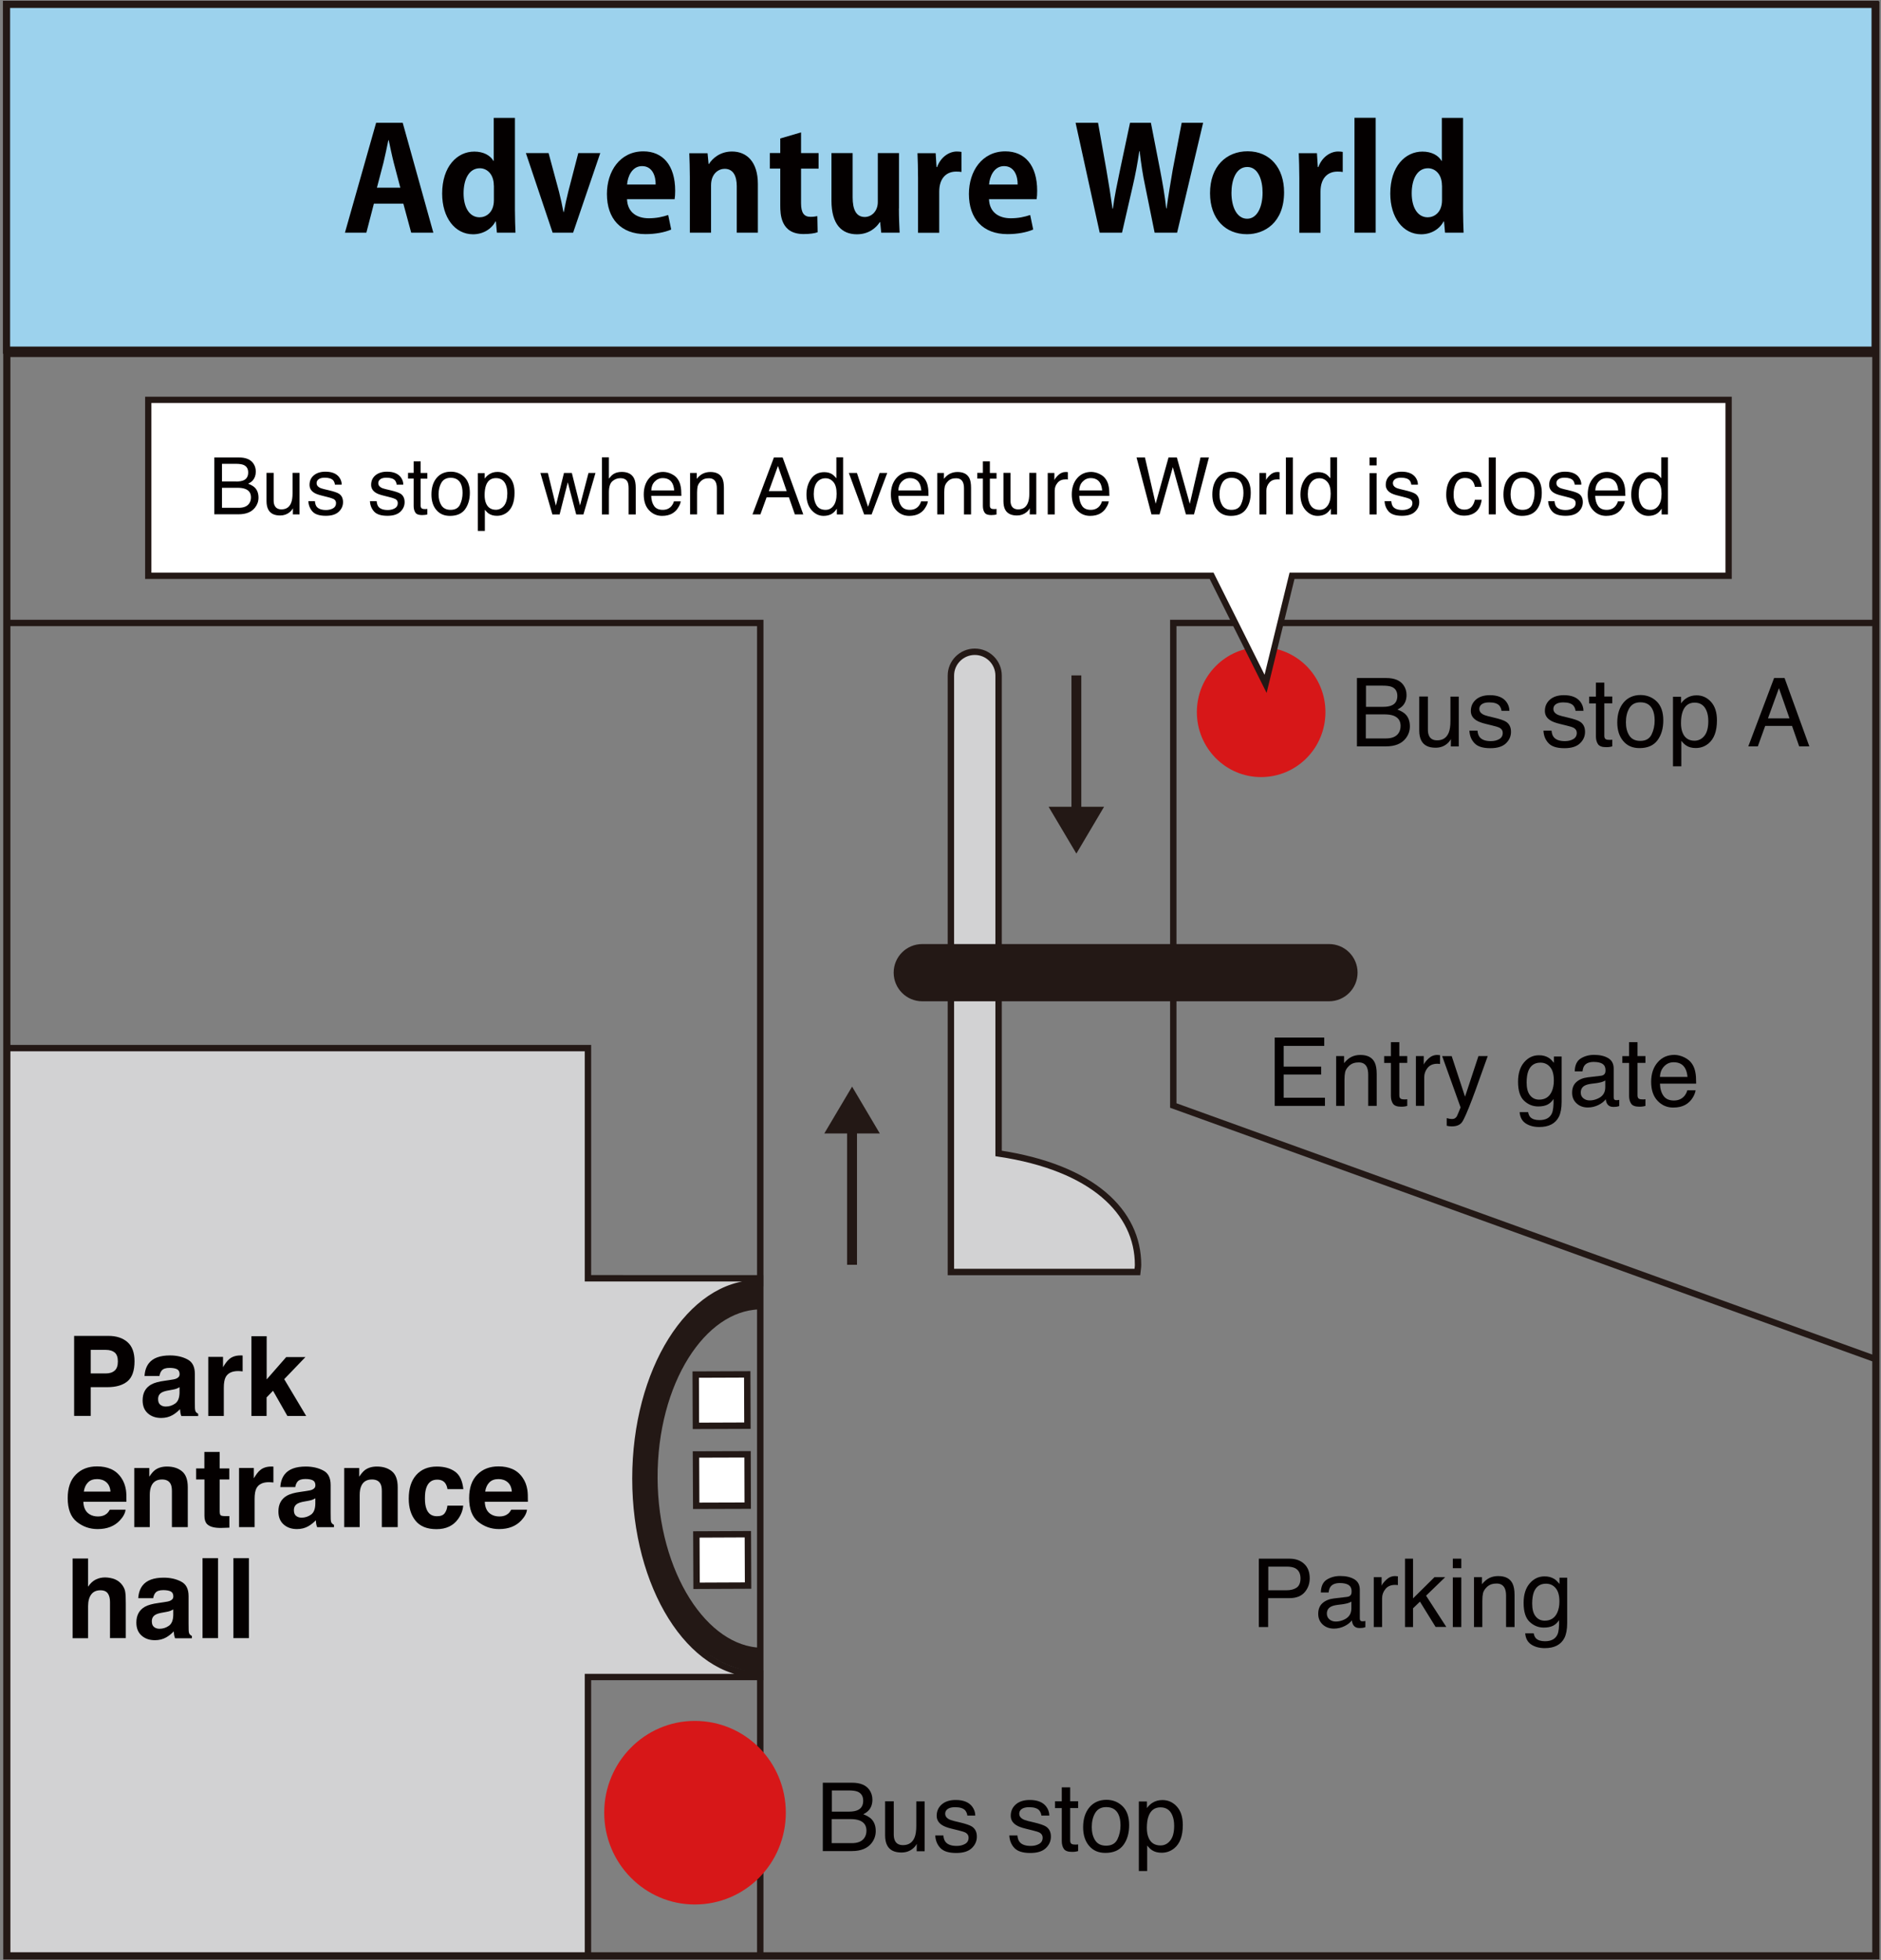 <?xml version="1.0" encoding="utf-8"?>
<!-- Generator: Adobe Illustrator 24.1.1, SVG Export Plug-In . SVG Version: 6.00 Build 0)  -->
<svg version="1.1" id="レイヤー_1" xmlns="http://www.w3.org/2000/svg" xmlns:xlink="http://www.w3.org/1999/xlink" x="0px"
	 y="0px" width="237px" height="247px" viewBox="0 0 237 247" style="enable-background:new 0 0 237 247;" xml:space="preserve">
<rect x="0" y="0" width="237" height="247" fill="#808080" stroke="none"/>
<style type="text/css">
	.st0{fill:#EFEEEF;}
	.st1{clip-path:url(#SVGID_2_);fill:#D2D2D3;}
	.st2{clip-path:url(#SVGID_2_);fill:none;stroke:#231815;stroke-width:0.805;stroke-miterlimit:10;}
	.st3{clip-path:url(#SVGID_2_);fill:#9CD2ED;}
	.st4{clip-path:url(#SVGID_2_);fill:none;stroke:#231815;stroke-width:0.575;}
	.st5{clip-path:url(#SVGID_2_);fill:#231815;}
	.st6{clip-path:url(#SVGID_2_);fill:none;stroke:#231815;stroke-width:3.088;}
	.st7{clip-path:url(#SVGID_2_);fill:#FFFFFF;}
	.st8{clip-path:url(#SVGID_2_);fill:none;stroke:#231815;stroke-width:0.805;}
	.st9{clip-path:url(#SVGID_2_);fill:#D71718;}
	.st10{clip-path:url(#SVGID_2_);fill:none;}
	.st11{clip-path:url(#SVGID_2_);fill:#FFFFFF;stroke:#231815;stroke-width:0.792;stroke-miterlimit:10;}
	.st12{fill:#D71718;}
	.st13{fill:#9CD2ED;stroke:#231815;stroke-width:0.904;stroke-miterlimit:10;}
	.st14{opacity:0.94;}
	.st15{fill:#333333;}
	.st16{fill:#040000;}
</style>
<g>
	<g>
		<rect x="0.55" y="21.41" class="st0" width="235.41" height="22.54"/>
		<g>
			<defs>
				<rect id="SVGID_1_" x="0.86" y="0.63" width="235.49" height="245.8"/>
			</defs>
			<clipPath id="SVGID_2_">
				<use xlink:href="#SVGID_1_"  style="overflow:visible;"/>
			</clipPath>
			<path class="st1" d="M95.46,210.93c-8.5,0-15.4-11.03-15.4-24.63c0-13.6,6.89-24.62,15.4-24.62c0.1,0,0.19,0.02,0.29,0.02v-0.64
				H74.08v-29H-7.87v119.01h81.95V211.3h21.67v-0.4C95.65,210.91,95.56,210.93,95.46,210.93"/>
			<path class="st2" d="M95.46,210.93c-8.5,0-15.4-11.03-15.4-24.63c0-13.6,6.89-24.62,15.4-24.62c0.1,0,0.19,0.02,0.29,0.02v-0.64
				H74.08v-29H-7.87v119.01h81.95V211.3h21.67v-0.4C95.65,210.91,95.56,210.93,95.46,210.93z"/>
			<rect x="0.86" y="0.63" class="st3" width="236.08" height="33.4"/>
			<rect x="0.86" y="0.63" class="st4" width="236.08" height="33.4"/>
			<path class="st5" d="M14.98,28.46c3.88-2.34,6.93-5.9,7.18-15.68l-2.5-0.07c-0.04,9.58-2.92,11.96-6.16,13.52L14.98,28.46z
				 M12.75,7.65v2.7h14.39c-1.08,3.81-3.1,5.13-4.49,5.92l1.53,2.28c0.92-0.61,2.39-1.57,3.81-3.86c1.75-2.85,2.14-5.77,2.31-7.04
				H12.75z"/>
			<path class="st5" d="M36.25,6.6v6.51c4.56,1.6,9.13,4.67,10.22,5.43l-1.05,3.08c-2.42-1.91-6.34-4.32-9.17-5.49v12.9H33.8V6.6
				H36.25z M42.2,12.4c-0.41-1.15-0.82-2.11-1.71-3.82l1.55-0.99c0.86,1.55,1.27,2.49,1.75,3.79L42.2,12.4z M45.04,10.95
				c-0.45-1.24-1.11-2.66-1.68-3.73l1.47-0.91c0.8,1.32,1.17,2.03,1.82,3.58L45.04,10.95z"/>
			<path class="st5" d="M66.85,10.24c-0.15-0.28-1.08-2-2.13-3.33l-1.38,1.18c0.68,0.93,1.38,2.03,2.13,3.47L66.85,10.24z
				 M49.94,21.24c1.02-1.78,3.84-6.27,4.42-7.11c0.41-0.57,0.67-0.97,1.12-0.97c0.59,0,1.69,1.42,2.35,2.26
				c1.18,1.5,6.58,8.66,7.87,10.37l1.74-2.59l-8.47-10.45c-1.94-2.31-2.7-2.72-3.52-2.72c-0.9,0-1.53,0.58-2.04,1.16
				c-0.33,0.38-0.85,1.09-5.28,7.52L49.94,21.24z M64.28,12.17c-0.64-1.22-1.08-1.98-2.09-3.45l-1.42,1.12
				c0.68,1.04,1.45,2.36,2.09,3.63L64.28,12.17z"/>
			<path class="st5" d="M75.69,14.43c-1.53-1.4-4.07-2.94-6.17-3.73l1.09-2.49c1.83,0.63,3.61,1.37,6.34,3.48L75.69,14.43z
				 M69.72,24.93c7.12-0.64,11.92-3.69,14.93-15.14l2.31,1.3c-3.09,11.1-7.55,15.65-16.48,17.05L69.72,24.93z"/>
			<path class="st5" d="M100.09,14.99h6.69v2.65h-6.69v0.22c0,6.2-3.23,9.26-8.88,10.68l-1.04-2.47c5.81-1.21,7.59-3.94,7.59-8.18
				v-0.25h-8.49v-2.65h8.46v-3.71c-4.29,0.54-5.98,0.54-7.16,0.51L90.15,9.3c4.76,0,9.55-0.61,14.1-2.48l1.22,2.67
				c-1.8,0.71-3.88,1.14-5.38,1.42V14.99z"/>
			<path class="st5" d="M112.59,11.56l2.08-0.31l0.54,3.97l8.27-1.47c-0.2,4.93-1.6,7.45-4.2,9.66l-1.45-1.78
				c1.98-1.67,2.59-2.75,3.01-5.01l-5.28,1.02l1.5,11.03l-2.19,0.35l-1.44-10.98l-3.92,0.76l-0.3-2.51l3.92-0.71L112.59,11.56z"/>
			<rect x="126.63" y="15.99" class="st5" width="18.15" height="3.07"/>
			<path class="st5" d="M163.36,8.11v2.51c0,1.9-0.36,6.05-1.21,8.67c-0.88,2.64-3.37,7.57-11.25,9.2l-0.86-2.66
				c10.63-1.78,10.76-10.1,10.81-15h-10.71v6.81h-2.46V8.11H163.36z"/>
			<rect x="166.93" y="15.99" class="st5" width="18.16" height="3.07"/>
			<path class="st5" d="M192.9,14.1c0,5.66-0.65,11.41-3.92,15.07l-1.78-2.21c2.68-2.41,3.33-7.29,3.33-12.3V7.6h2.37V14.1z
				 M198.43,24.98c4.48-1.34,5.66-7.83,5.97-9.84l2.09,1.09c-1.88,11.24-8.41,11.9-10.35,12.1V6.84h2.28V24.98z"/>
			<path class="st5" d="M219.7,11.39c-0.47-1.3-0.88-2.24-1.74-3.79l-1.55,0.99c0.9,1.7,1.31,2.66,1.72,3.81L219.7,11.39z
				 M209.73,6.61v22.43h2.44V16.13c2.83,1.17,6.75,3.58,9.16,5.49l1.06-3.08c-1.1-0.76-5.66-3.83-10.22-5.44v-6.5H209.73z
				 M222.58,9.88c-0.65-1.55-1.02-2.26-1.81-3.59l-1.47,0.92c0.56,1.07,1.22,2.49,1.68,3.73L222.58,9.88z"/>
			<path class="st6" d="M95.53,163.44c-7.92,0.31-14.27,10.38-14.22,22.78c0.05,12.4,6.57,22.69,14.5,22.93"/>
			
				<rect x="87.75" y="193.32" transform="matrix(1 -4.238972e-03 4.238972e-03 1 -0.832 0.388)" class="st7" width="6.49" height="6.47"/>
			
				<rect x="87.75" y="193.32" transform="matrix(1 -4.238972e-03 4.238972e-03 1 -0.832 0.388)" class="st8" width="6.49" height="6.47"/>
			<polygon class="st7" points="87.69,183.26 94.19,183.24 94.21,189.71 87.72,189.73 			"/>
			<polygon class="st8" points="87.69,183.26 94.19,183.24 94.21,189.71 87.72,189.73 			"/>
			
				<rect x="87.67" y="173.18" transform="matrix(1 -3.716367e-03 3.716367e-03 1 -0.655 0.339)" class="st7" width="6.49" height="6.46"/>
			
				<rect x="87.67" y="173.18" transform="matrix(1 -3.716367e-03 3.716367e-03 1 -0.655 0.339)" class="st8" width="6.49" height="6.46"/>
			<path class="st9" d="M167,89.72c0,4.52-3.6,8.19-8.12,8.19c-4.46,0-8.08-3.67-8.08-8.19c0-4.51,3.62-8.18,8.08-8.18
				C163.4,81.54,167,85.21,167,89.72"/>
			<polygon class="st2" points="147.83,139.29 147.83,78.49 247.1,78.49 247.1,44.58 -7.48,44.58 -7.48,78.49 95.79,78.49 
				95.79,253.68 248.7,253.68 248.7,175.72 			"/>
			<path class="st1" d="M125.82,145.33V85.12c0-1.65-1.34-3-3-3c-1.66,0-3.01,1.35-3.01,3v59.64v12.01v3.5h23.49
				c0.03-0.3,0.09-0.6,0.09-0.9C143.39,152.71,137.69,147.11,125.82,145.33"/>
			<path class="st2" d="M125.82,145.33V85.12c0-1.65-1.34-3-3-3c-1.66,0-3.01,1.35-3.01,3v59.64v12.01v3.5h23.49
				c0.03-0.3,0.09-0.6,0.09-0.9C143.39,152.71,137.69,147.11,125.82,145.33z"/>
			<path class="st5" d="M171.05,122.55c0,1.99-1.61,3.61-3.6,3.61H116.2c-1.99,0-3.6-1.62-3.6-3.61c0-1.99,1.61-3.6,3.6-3.6h51.24
				C169.44,118.94,171.05,120.56,171.05,122.55"/>
			<polygon class="st5" points="132.12,101.65 135,101.65 135,85.1 136.24,85.1 136.24,101.65 139.11,101.65 135.62,107.55 			"/>
			<polygon class="st5" points="110.85,142.81 107.98,142.81 107.98,159.36 106.73,159.36 106.73,142.81 103.86,142.81 
				107.36,136.91 			"/>
			<rect x="4.63" y="0.63" class="st10" width="235.49" height="245.8"/>
			<polygon class="st11" points="217.8,50.38 18.68,50.38 18.68,72.55 152.66,72.55 159.46,86.16 162.79,72.55 217.8,72.55 			"/>
			<use xlink:href="#SVGID_1_"  style="overflow:visible;fill:none;stroke:#231815;stroke-width:0.9;"/>
		</g>
		<path class="st12" d="M99.01,228.39c0,6.38-5.09,11.57-11.47,11.57c-6.3,0-11.41-5.19-11.41-11.57c0-6.37,5.11-11.56,11.41-11.56
			C93.92,216.83,99.01,222.02,99.01,228.39"/>
		<g>
			<rect x="0.82" y="0.55" class="st13" width="235.44" height="43.57"/>
			<g class="st14">
				<path class="st15" d="M222.09,9.83"/>
			</g>
		</g>
	</g>
	<g>
		<path class="st16" d="M54.6,29.32h-2.79l-0.99-3.66h-3.71l-0.95,3.66h-2.7l3.93-13.85h3.35L54.6,29.32z M50.44,23.65l-0.83-3.15
			c-0.22-0.86-0.45-1.98-0.63-2.83h-0.05c-0.18,0.86-0.41,2-0.61,2.81l-0.83,3.17H50.44z"/>
		<path class="st16" d="M64.88,26.46c0,1.01,0.04,2.12,0.07,2.86h-2.34l-0.13-1.42h-0.05c-0.52,0.99-1.6,1.62-2.83,1.62
			c-2.27,0-3.89-2.09-3.89-5.13c0-3.42,1.89-5.29,4.05-5.29c1.17,0,2.02,0.49,2.41,1.17h0.04v-5.42h2.67V26.46z M62.22,23.38
			c0-1.46-0.88-2.18-1.76-2.18c-1.37,0-2.05,1.4-2.05,3.15c0,1.82,0.76,3.03,2.02,3.03c0.79,0,1.8-0.58,1.8-2.16V23.38z"/>
		<path class="st16" d="M75.63,19.29l-3.42,10.03h-2.58l-3.37-10.03h2.86l1.31,4.86c0.22,0.86,0.4,1.69,0.56,2.56h0.05
			c0.16-0.86,0.34-1.67,0.56-2.56l1.26-4.86H75.63z"/>
		<path class="st16" d="M84.57,28.92c-0.83,0.36-2,0.58-3.24,0.58c-3.1,0-4.86-1.94-4.86-5.06c0-2.88,1.66-5.37,4.59-5.37
			c2.43,0,4.01,1.73,4.01,4.97c0,0.4-0.02,0.77-0.07,1.06h-6c0.07,1.71,1.3,2.4,2.74,2.4c0.99,0,1.76-0.18,2.45-0.41L84.57,28.92z
			 M82.61,23.25c0.02-1.04-0.4-2.32-1.71-2.32c-1.28,0-1.82,1.33-1.89,2.32H82.61z"/>
		<path class="st16" d="M95.5,29.32h-2.67v-5.85c0-1.22-0.4-2.2-1.53-2.2c-0.72,0-1.71,0.56-1.71,2.09v5.96h-2.67v-7
			c0-1.17-0.04-2.13-0.07-3.01h2.3l0.13,1.35h0.05c0.45-0.74,1.44-1.57,2.9-1.57c1.84,0,3.26,1.28,3.26,4.09V29.32z"/>
		<path class="st16" d="M98.3,17.45l2.63-0.77v2.61h2.21v1.96h-2.21v4.36c0,1.21,0.38,1.71,1.19,1.71c0.38,0,0.59-0.04,0.86-0.09
			l0.04,2.03c-0.36,0.14-1.01,0.23-1.78,0.23c-2.88,0-2.93-2.5-2.93-3.62v-4.63h-1.31v-1.96h1.31V17.45z"/>
		<path class="st16" d="M113.26,26.26c0,1.19,0.05,2.21,0.09,3.06h-2.32l-0.13-1.33h-0.05c-0.41,0.65-1.33,1.53-2.88,1.53
			c-1.91,0-3.21-1.24-3.21-4.25v-5.98h2.67v5.58c0,1.51,0.43,2.47,1.53,2.47c0.86,0,1.64-0.74,1.64-1.87v-6.18h2.67V26.26z"/>
		<path class="st16" d="M121.15,21.67c-0.2-0.04-0.41-0.05-0.68-0.05c-1.21,0-2.13,0.81-2.13,2.52v5.19h-2.67v-6.9
			c0-1.24-0.04-2.23-0.07-3.13h2.29l0.11,1.75h0.07c0.47-1.3,1.55-1.96,2.48-1.96c0.25,0,0.41,0.02,0.59,0.05V21.67z"/>
		<path class="st16" d="M130.18,28.92c-0.83,0.36-2,0.58-3.24,0.58c-3.1,0-4.86-1.94-4.86-5.06c0-2.88,1.66-5.37,4.59-5.37
			c2.43,0,4.01,1.73,4.01,4.97c0,0.4-0.02,0.77-0.07,1.06h-6c0.07,1.71,1.3,2.4,2.74,2.4c0.99,0,1.76-0.18,2.45-0.41L130.18,28.92z
			 M128.22,23.25c0.02-1.04-0.4-2.32-1.71-2.32c-1.28,0-1.82,1.33-1.89,2.32H128.22z"/>
		<path class="st16" d="M151.59,15.47l-3.28,13.85h-2.83l-1.19-5.87c-0.31-1.44-0.52-2.85-0.7-4.41h-0.04
			c-0.23,1.57-0.49,2.95-0.83,4.41l-1.35,5.87h-2.81l-3.04-13.85h2.83l1.06,5.98c0.29,1.66,0.56,3.37,0.76,4.84h0.05
			c0.2-1.55,0.54-3.15,0.9-4.88l1.26-5.94h2.63l1.17,6.01c0.31,1.62,0.58,3.15,0.76,4.77h0.05c0.22-1.64,0.49-3.2,0.77-4.86
			l1.13-5.92H151.59z"/>
		<path class="st16" d="M161.79,24.22c0,3.82-2.45,5.29-4.68,5.29c-2.7,0-4.65-1.91-4.65-5.17c0-3.37,2.04-5.28,4.75-5.28
			C160.03,19.07,161.79,21.18,161.79,24.22z M157.16,21.04c-1.48,0-2,1.73-2,3.26c0,1.78,0.68,3.26,1.98,3.26
			c1.26,0,1.94-1.49,1.94-3.28C159.09,22.71,158.53,21.04,157.16,21.04z"/>
		<path class="st16" d="M169.19,21.67c-0.2-0.04-0.41-0.05-0.68-0.05c-1.21,0-2.13,0.81-2.13,2.52v5.19h-2.67v-6.9
			c0-1.24-0.04-2.23-0.07-3.13h2.29l0.11,1.75h0.07c0.47-1.3,1.55-1.96,2.48-1.96c0.25,0,0.41,0.02,0.59,0.05V21.67z"/>
		<path class="st16" d="M173.33,29.32h-2.67V14.84h2.67V29.32z"/>
		<path class="st16" d="M184.34,26.46c0,1.01,0.04,2.12,0.07,2.86h-2.34l-0.13-1.42h-0.05c-0.52,0.99-1.6,1.62-2.83,1.62
			c-2.27,0-3.89-2.09-3.89-5.13c0-3.42,1.89-5.29,4.05-5.29c1.17,0,2.02,0.49,2.41,1.17h0.04v-5.42h2.67V26.46z M181.68,23.38
			c0-1.46-0.88-2.18-1.76-2.18c-1.37,0-2.05,1.4-2.05,3.15c0,1.82,0.76,3.03,2.02,3.03c0.79,0,1.8-0.58,1.8-2.16V23.38z"/>
	</g>
	<g>
		<path class="st16" d="M27.02,57.64h3.1c0.84,0,1.45,0.25,1.8,0.75c0.21,0.3,0.31,0.64,0.31,1.03c0,0.45-0.13,0.82-0.38,1.11
			c-0.13,0.15-0.33,0.29-0.58,0.42c0.37,0.14,0.64,0.3,0.82,0.47c0.32,0.31,0.48,0.74,0.48,1.29c0,0.46-0.15,0.88-0.44,1.25
			c-0.44,0.56-1.13,0.84-2.08,0.84h-3.05V57.64z M29.76,60.67c0.41,0,0.74-0.06,0.97-0.17c0.36-0.18,0.54-0.5,0.54-0.97
			c0-0.47-0.19-0.78-0.58-0.95c-0.22-0.09-0.54-0.14-0.97-0.14h-1.75v2.22H29.76z M30.09,63.98c0.6,0,1.03-0.17,1.29-0.52
			c0.16-0.22,0.24-0.48,0.24-0.79c0-0.52-0.23-0.88-0.71-1.06c-0.25-0.1-0.58-0.15-0.99-0.15h-1.95v2.52H30.09z"/>
		<path class="st16" d="M34.48,59.59v3.47c0,0.27,0.04,0.48,0.13,0.65c0.15,0.31,0.44,0.47,0.85,0.47c0.6,0,1-0.27,1.22-0.82
			c0.12-0.29,0.18-0.69,0.18-1.21v-2.57h0.88v5.23H36.9l0.01-0.77c-0.11,0.2-0.25,0.37-0.42,0.5c-0.33,0.27-0.73,0.41-1.2,0.41
			c-0.73,0-1.23-0.25-1.49-0.75c-0.14-0.27-0.22-0.62-0.22-1.07v-3.55H34.48z"/>
		<path class="st16" d="M39.68,63.17c0.03,0.29,0.1,0.52,0.22,0.67c0.23,0.28,0.62,0.42,1.18,0.42c0.33,0,0.63-0.07,0.88-0.21
			c0.25-0.14,0.38-0.36,0.38-0.66c0-0.22-0.1-0.4-0.3-0.51c-0.13-0.07-0.38-0.15-0.76-0.25l-0.71-0.18c-0.45-0.11-0.79-0.23-1-0.37
			c-0.38-0.24-0.57-0.57-0.57-0.99c0-0.49,0.18-0.9,0.54-1.2s0.85-0.46,1.46-0.46c0.8,0,1.38,0.23,1.73,0.69
			c0.22,0.29,0.33,0.61,0.32,0.95H42.2c-0.02-0.2-0.09-0.38-0.21-0.54c-0.21-0.23-0.56-0.34-1.07-0.34c-0.34,0-0.6,0.06-0.77,0.19
			c-0.18,0.13-0.26,0.29-0.26,0.5c0,0.23,0.12,0.41,0.35,0.54c0.13,0.08,0.33,0.15,0.59,0.21l0.59,0.14
			c0.64,0.15,1.08,0.3,1.29,0.44c0.34,0.22,0.51,0.58,0.51,1.06c0,0.47-0.18,0.87-0.54,1.21s-0.9,0.51-1.63,0.51
			c-0.79,0-1.35-0.18-1.67-0.53s-0.5-0.79-0.53-1.31H39.68z"/>
		<path class="st16" d="M47.46,63.17c0.03,0.29,0.1,0.52,0.22,0.67c0.22,0.28,0.62,0.42,1.18,0.42c0.33,0,0.63-0.07,0.88-0.21
			c0.25-0.14,0.38-0.36,0.38-0.66c0-0.22-0.1-0.4-0.3-0.51c-0.13-0.07-0.38-0.15-0.77-0.25l-0.71-0.18c-0.45-0.11-0.79-0.23-1-0.37
			c-0.38-0.24-0.58-0.57-0.58-0.99c0-0.49,0.18-0.9,0.54-1.2s0.85-0.46,1.46-0.46c0.8,0,1.37,0.23,1.73,0.69
			c0.22,0.29,0.33,0.61,0.32,0.95h-0.83c-0.02-0.2-0.09-0.38-0.21-0.54c-0.21-0.23-0.57-0.34-1.08-0.34c-0.34,0-0.6,0.06-0.77,0.19
			c-0.17,0.13-0.26,0.29-0.26,0.5c0,0.23,0.12,0.41,0.34,0.54c0.13,0.08,0.33,0.15,0.59,0.21l0.59,0.14
			c0.64,0.15,1.07,0.3,1.29,0.44c0.34,0.22,0.51,0.58,0.51,1.06c0,0.47-0.18,0.87-0.54,1.21s-0.9,0.51-1.63,0.51
			c-0.79,0-1.35-0.18-1.67-0.53s-0.5-0.79-0.53-1.31H47.46z"/>
		<path class="st16" d="M52.12,58.13H53v1.46h0.84v0.72H53v3.41c0,0.18,0.06,0.3,0.19,0.37c0.07,0.04,0.18,0.05,0.34,0.05
			c0.04,0,0.09,0,0.14,0c0.05,0,0.11-0.01,0.17-0.02v0.7c-0.1,0.03-0.21,0.05-0.32,0.06c-0.11,0.01-0.23,0.02-0.35,0.02
			c-0.41,0-0.69-0.1-0.83-0.31s-0.22-0.48-0.22-0.82V60.3h-0.71v-0.72h0.71V58.13z"/>
		<path class="st16" d="M58.51,60.11c0.46,0.45,0.69,1.11,0.69,1.98c0,0.84-0.21,1.54-0.61,2.09c-0.41,0.55-1.04,0.82-1.9,0.82
			c-0.71,0-1.28-0.24-1.7-0.73c-0.42-0.49-0.63-1.14-0.63-1.96c0-0.88,0.22-1.58,0.66-2.1c0.44-0.52,1.04-0.78,1.79-0.78
			C57.48,59.43,58.04,59.66,58.51,60.11z M57.96,63.58c0.21-0.44,0.32-0.93,0.32-1.47c0-0.49-0.08-0.88-0.23-1.19
			c-0.24-0.48-0.67-0.72-1.27-0.72c-0.53,0-0.92,0.21-1.16,0.61c-0.24,0.41-0.36,0.9-0.36,1.48c0,0.56,0.12,1.02,0.36,1.39
			c0.24,0.37,0.63,0.56,1.15,0.56C57.35,64.24,57.75,64.02,57.96,63.58z"/>
		<path class="st16" d="M60.21,59.61h0.86v0.69c0.18-0.24,0.37-0.42,0.58-0.55c0.3-0.2,0.64-0.29,1.05-0.29
			c0.59,0,1.1,0.23,1.51,0.68c0.42,0.45,0.62,1.1,0.62,1.95c0,1.14-0.3,1.95-0.9,2.44c-0.38,0.31-0.82,0.46-1.32,0.46
			c-0.4,0-0.73-0.09-1-0.26c-0.16-0.1-0.33-0.27-0.52-0.5v2.67h-0.88V59.61z M63.51,63.71c0.27-0.34,0.41-0.86,0.41-1.54
			c0-0.42-0.06-0.77-0.18-1.07c-0.23-0.58-0.65-0.86-1.25-0.86c-0.61,0-1.03,0.3-1.25,0.91c-0.12,0.33-0.18,0.74-0.18,1.24
			c0,0.4,0.06,0.75,0.18,1.03c0.23,0.54,0.65,0.81,1.25,0.81C62.9,64.22,63.24,64.05,63.51,63.71z"/>
		<path class="st16" d="M69.03,59.59l1.01,4.12l1.02-4.12h0.99l1.03,4.1l1.07-4.1h0.88l-1.52,5.23h-0.91l-1.06-4.05l-1.03,4.05
			h-0.91l-1.51-5.23H69.03z"/>
		<path class="st16" d="M75.84,57.62h0.88v2.68c0.21-0.26,0.39-0.45,0.56-0.56c0.28-0.19,0.64-0.28,1.06-0.28
			c0.76,0,1.27,0.27,1.54,0.8c0.15,0.29,0.22,0.69,0.22,1.21v3.35h-0.9v-3.3c0-0.38-0.05-0.67-0.15-0.84
			c-0.16-0.29-0.46-0.43-0.9-0.43c-0.37,0-0.7,0.13-0.99,0.38c-0.29,0.25-0.44,0.72-0.44,1.42v2.77h-0.88V57.62z"/>
		<path class="st16" d="M84.63,59.73c0.35,0.17,0.61,0.4,0.79,0.68c0.18,0.26,0.29,0.57,0.35,0.92c0.05,0.24,0.08,0.63,0.08,1.15
			h-3.8c0.02,0.53,0.14,0.96,0.37,1.28c0.23,0.32,0.59,0.48,1.08,0.48c0.46,0,0.82-0.15,1.09-0.46c0.15-0.18,0.26-0.38,0.32-0.61
			h0.86c-0.02,0.19-0.1,0.41-0.23,0.64c-0.13,0.24-0.27,0.43-0.43,0.58c-0.27,0.26-0.59,0.44-0.98,0.53
			C83.93,64.97,83.69,65,83.42,65c-0.65,0-1.2-0.24-1.64-0.71c-0.45-0.47-0.67-1.14-0.67-1.99c0-0.84,0.23-1.52,0.68-2.05
			c0.45-0.52,1.04-0.79,1.78-0.79C83.93,59.47,84.29,59.55,84.63,59.73z M84.95,61.78c-0.04-0.38-0.12-0.69-0.25-0.91
			c-0.24-0.42-0.64-0.63-1.2-0.63c-0.4,0-0.73,0.15-1.01,0.44s-0.42,0.66-0.43,1.11H84.95z"/>
		<path class="st16" d="M86.96,59.59h0.83v0.74c0.25-0.31,0.51-0.53,0.79-0.66c0.28-0.13,0.58-0.2,0.92-0.2
			c0.74,0,1.24,0.26,1.5,0.78c0.14,0.28,0.21,0.69,0.21,1.22v3.35h-0.89v-3.3c0-0.32-0.05-0.58-0.14-0.77
			c-0.16-0.33-0.44-0.49-0.85-0.49c-0.21,0-0.38,0.02-0.51,0.06c-0.24,0.07-0.45,0.21-0.63,0.43c-0.15,0.17-0.24,0.35-0.29,0.53
			c-0.04,0.18-0.07,0.45-0.07,0.79v2.74h-0.88V59.59z"/>
		<path class="st16" d="M97.51,57.64h1.1l2.6,7.17h-1.06l-0.75-2.15h-2.81l-0.78,2.15h-1L97.51,57.64z M99.12,61.88l-1.1-3.17
			l-1.15,3.17H99.12z"/>
		<path class="st16" d="M104.85,59.75c0.15,0.1,0.33,0.27,0.53,0.51v-2.64h0.85v7.2h-0.79v-0.73c-0.21,0.32-0.45,0.56-0.72,0.7
			c-0.28,0.14-0.6,0.21-0.96,0.21c-0.58,0-1.08-0.25-1.51-0.73c-0.42-0.49-0.64-1.14-0.64-1.96c0-0.76,0.19-1.42,0.58-1.98
			c0.39-0.56,0.94-0.84,1.66-0.84C104.24,59.49,104.58,59.58,104.85,59.75z M102.88,63.67c0.24,0.38,0.62,0.57,1.14,0.57
			c0.41,0,0.74-0.17,1-0.52c0.26-0.35,0.39-0.85,0.39-1.51c0-0.66-0.13-1.15-0.4-1.47c-0.27-0.32-0.6-0.48-1-0.48
			c-0.44,0-0.8,0.17-1.07,0.51s-0.41,0.84-0.41,1.49C102.53,62.82,102.65,63.29,102.88,63.67z"/>
		<path class="st16" d="M107.97,59.59l1.4,4.26l1.46-4.26h0.96l-1.97,5.23h-0.94l-1.93-5.23H107.97z"/>
		<path class="st16" d="M115.77,59.73c0.35,0.17,0.61,0.4,0.79,0.68c0.18,0.26,0.29,0.57,0.35,0.92c0.05,0.24,0.08,0.63,0.08,1.15
			h-3.8c0.02,0.53,0.14,0.96,0.37,1.28c0.23,0.32,0.59,0.48,1.08,0.48c0.46,0,0.82-0.15,1.09-0.46c0.15-0.18,0.26-0.38,0.32-0.61
			h0.86c-0.02,0.19-0.1,0.41-0.23,0.64c-0.13,0.24-0.27,0.43-0.43,0.58c-0.27,0.26-0.59,0.44-0.98,0.53
			c-0.21,0.05-0.45,0.08-0.71,0.08c-0.65,0-1.2-0.24-1.64-0.71c-0.45-0.47-0.67-1.14-0.67-1.99c0-0.84,0.23-1.52,0.68-2.05
			c0.45-0.52,1.04-0.79,1.78-0.79C115.06,59.47,115.42,59.55,115.77,59.73z M116.08,61.78c-0.04-0.38-0.12-0.69-0.25-0.91
			c-0.24-0.42-0.64-0.63-1.2-0.63c-0.4,0-0.73,0.15-1.01,0.44s-0.42,0.66-0.43,1.11H116.08z"/>
		<path class="st16" d="M118.1,59.59h0.83v0.74c0.25-0.31,0.51-0.53,0.79-0.66c0.28-0.13,0.58-0.2,0.92-0.2
			c0.74,0,1.24,0.26,1.5,0.78c0.14,0.28,0.21,0.69,0.21,1.22v3.35h-0.89v-3.3c0-0.32-0.05-0.58-0.14-0.77
			c-0.16-0.33-0.44-0.49-0.85-0.49c-0.21,0-0.38,0.02-0.51,0.06c-0.24,0.07-0.45,0.21-0.63,0.43c-0.15,0.17-0.24,0.35-0.29,0.53
			c-0.04,0.18-0.07,0.45-0.07,0.79v2.74h-0.88V59.59z"/>
		<path class="st16" d="M123.83,58.13h0.89v1.46h0.84v0.72h-0.84v3.41c0,0.18,0.06,0.3,0.19,0.37c0.07,0.04,0.18,0.05,0.34,0.05
			c0.04,0,0.09,0,0.14,0c0.05,0,0.11-0.01,0.17-0.02v0.7c-0.1,0.03-0.21,0.05-0.32,0.06c-0.11,0.01-0.23,0.02-0.35,0.02
			c-0.41,0-0.69-0.1-0.83-0.31s-0.22-0.48-0.22-0.82V60.3h-0.71v-0.72h0.71V58.13z"/>
		<path class="st16" d="M127.32,59.59v3.47c0,0.27,0.04,0.48,0.12,0.65c0.15,0.31,0.44,0.47,0.85,0.47c0.6,0,1-0.27,1.22-0.82
			c0.12-0.29,0.18-0.69,0.18-1.21v-2.57h0.88v5.23h-0.83l0.01-0.77c-0.11,0.2-0.25,0.37-0.42,0.5c-0.33,0.27-0.73,0.41-1.2,0.41
			c-0.73,0-1.23-0.25-1.49-0.75c-0.14-0.27-0.21-0.62-0.21-1.07v-3.55H127.32z"/>
		<path class="st16" d="M132.02,59.59h0.83v0.9c0.07-0.18,0.24-0.39,0.5-0.64c0.27-0.25,0.57-0.38,0.92-0.38c0.02,0,0.04,0,0.08,0
			s0.11,0.01,0.2,0.02v0.93c-0.05-0.01-0.1-0.02-0.14-0.02c-0.04,0-0.09,0-0.14,0c-0.44,0-0.78,0.14-1.02,0.43
			c-0.24,0.28-0.36,0.61-0.36,0.98v3.01h-0.88V59.59z"/>
		<path class="st16" d="M138.56,59.73c0.35,0.17,0.61,0.4,0.79,0.68c0.18,0.26,0.29,0.57,0.35,0.92c0.05,0.24,0.08,0.63,0.08,1.15
			h-3.8c0.02,0.53,0.14,0.96,0.37,1.28c0.23,0.32,0.59,0.48,1.08,0.48c0.46,0,0.82-0.15,1.09-0.46c0.15-0.18,0.26-0.38,0.32-0.61
			h0.86c-0.02,0.19-0.1,0.41-0.23,0.64c-0.13,0.24-0.27,0.43-0.43,0.58c-0.27,0.26-0.59,0.44-0.98,0.53
			c-0.21,0.05-0.45,0.08-0.71,0.08c-0.65,0-1.2-0.24-1.64-0.71c-0.45-0.47-0.67-1.14-0.67-1.99c0-0.84,0.23-1.52,0.68-2.05
			c0.45-0.52,1.04-0.79,1.78-0.79C137.86,59.47,138.21,59.55,138.56,59.73z M138.87,61.78c-0.04-0.38-0.12-0.69-0.25-0.91
			c-0.24-0.42-0.64-0.63-1.2-0.63c-0.4,0-0.73,0.15-1.01,0.44s-0.42,0.66-0.43,1.11H138.87z"/>
		<path class="st16" d="M144.26,57.64l1.35,5.83l1.62-5.83h1.05l1.63,5.84l1.35-5.84h1.06l-1.88,7.17h-1.02l-1.65-5.95l-1.67,5.95
			h-1.02l-1.88-7.17H144.26z"/>
		<path class="st16" d="M156.9,60.11c0.46,0.45,0.69,1.11,0.69,1.98c0,0.84-0.21,1.54-0.61,2.09c-0.41,0.55-1.04,0.82-1.9,0.82
			c-0.71,0-1.28-0.24-1.7-0.73c-0.42-0.49-0.63-1.14-0.63-1.96c0-0.88,0.22-1.58,0.66-2.1c0.44-0.52,1.04-0.78,1.79-0.78
			C155.87,59.43,156.43,59.66,156.9,60.11z M156.35,63.58c0.21-0.44,0.32-0.93,0.32-1.47c0-0.49-0.08-0.88-0.23-1.19
			c-0.24-0.48-0.67-0.72-1.27-0.72c-0.53,0-0.92,0.21-1.16,0.61c-0.24,0.41-0.36,0.9-0.36,1.48c0,0.56,0.12,1.02,0.36,1.39
			c0.24,0.37,0.63,0.56,1.15,0.56C155.74,64.24,156.14,64.02,156.35,63.58z"/>
		<path class="st16" d="M158.69,59.59h0.83v0.9c0.07-0.18,0.24-0.39,0.5-0.64c0.27-0.25,0.57-0.38,0.92-0.38c0.02,0,0.04,0,0.08,0
			s0.11,0.01,0.2,0.02v0.93c-0.05-0.01-0.1-0.02-0.14-0.02c-0.04,0-0.09,0-0.14,0c-0.44,0-0.78,0.14-1.02,0.43
			c-0.24,0.28-0.36,0.61-0.36,0.98v3.01h-0.88V59.59z"/>
		<path class="st16" d="M162.02,57.64h0.88v7.17h-0.88V57.64z"/>
		<path class="st16" d="M167.09,59.75c0.15,0.1,0.33,0.27,0.53,0.51v-2.64h0.85v7.2h-0.79v-0.73c-0.21,0.32-0.45,0.56-0.72,0.7
			c-0.28,0.14-0.6,0.21-0.96,0.21c-0.58,0-1.08-0.25-1.51-0.73c-0.42-0.49-0.64-1.14-0.64-1.96c0-0.76,0.19-1.42,0.58-1.98
			c0.39-0.56,0.94-0.84,1.66-0.84C166.49,59.49,166.82,59.58,167.09,59.75z M165.13,63.67c0.24,0.38,0.62,0.57,1.14,0.57
			c0.41,0,0.74-0.17,1-0.52c0.26-0.35,0.39-0.85,0.39-1.51c0-0.66-0.13-1.15-0.4-1.47c-0.27-0.32-0.6-0.48-1-0.48
			c-0.44,0-0.8,0.17-1.07,0.51s-0.41,0.84-0.41,1.49C164.78,62.82,164.89,63.29,165.13,63.67z"/>
		<path class="st16" d="M172.56,57.64h0.89v1h-0.89V57.64z M172.56,59.61h0.89v5.21h-0.89V59.61z"/>
		<path class="st16" d="M175.3,63.17c0.03,0.29,0.1,0.52,0.22,0.67c0.22,0.28,0.62,0.42,1.18,0.42c0.33,0,0.63-0.07,0.88-0.21
			c0.25-0.14,0.38-0.36,0.38-0.66c0-0.22-0.1-0.4-0.3-0.51c-0.13-0.07-0.38-0.15-0.77-0.25l-0.71-0.18c-0.45-0.11-0.79-0.23-1-0.37
			c-0.38-0.24-0.58-0.57-0.58-0.99c0-0.49,0.18-0.9,0.54-1.2s0.85-0.46,1.46-0.46c0.8,0,1.37,0.23,1.73,0.69
			c0.22,0.29,0.33,0.61,0.32,0.95h-0.83c-0.02-0.2-0.09-0.38-0.21-0.54c-0.21-0.23-0.57-0.34-1.08-0.34c-0.34,0-0.6,0.06-0.77,0.19
			c-0.17,0.13-0.26,0.29-0.26,0.5c0,0.23,0.12,0.41,0.34,0.54c0.13,0.08,0.33,0.15,0.59,0.21l0.59,0.14
			c0.64,0.15,1.07,0.3,1.29,0.44c0.34,0.22,0.51,0.58,0.51,1.06c0,0.47-0.18,0.87-0.54,1.21s-0.9,0.51-1.63,0.51
			c-0.79,0-1.35-0.18-1.67-0.53s-0.5-0.79-0.53-1.31H175.3z"/>
		<path class="st16" d="M186.02,59.86c0.37,0.29,0.59,0.78,0.67,1.48h-0.86c-0.05-0.32-0.17-0.59-0.36-0.8s-0.48-0.32-0.89-0.32
			c-0.56,0-0.96,0.27-1.2,0.82c-0.16,0.35-0.23,0.79-0.23,1.31c0,0.52,0.11,0.96,0.33,1.32c0.22,0.36,0.57,0.54,1.04,0.54
			c0.37,0,0.65-0.11,0.87-0.33c0.21-0.22,0.36-0.53,0.44-0.91h0.86c-0.1,0.69-0.34,1.2-0.73,1.52s-0.89,0.48-1.5,0.48
			c-0.68,0-1.23-0.25-1.63-0.75c-0.41-0.5-0.61-1.12-0.61-1.87c0-0.92,0.22-1.63,0.67-2.14c0.45-0.51,1.01-0.77,1.7-0.77
			C185.17,59.43,185.64,59.58,186.02,59.86z"/>
		<path class="st16" d="M187.58,57.64h0.88v7.17h-0.88V57.64z"/>
		<path class="st16" d="M193.57,60.11c0.46,0.45,0.69,1.11,0.69,1.98c0,0.84-0.2,1.54-0.61,2.09c-0.41,0.55-1.04,0.82-1.89,0.82
			c-0.71,0-1.28-0.24-1.7-0.73c-0.42-0.49-0.63-1.14-0.63-1.96c0-0.88,0.22-1.58,0.66-2.1c0.44-0.52,1.04-0.78,1.78-0.78
			C192.54,59.43,193.11,59.66,193.57,60.11z M193.03,63.58c0.21-0.44,0.32-0.93,0.32-1.47c0-0.49-0.08-0.88-0.23-1.19
			c-0.25-0.48-0.67-0.72-1.27-0.72c-0.53,0-0.92,0.21-1.16,0.61c-0.24,0.41-0.36,0.9-0.36,1.48c0,0.56,0.12,1.02,0.36,1.39
			c0.24,0.37,0.62,0.56,1.15,0.56C192.42,64.24,192.81,64.02,193.03,63.58z"/>
		<path class="st16" d="M195.87,63.17c0.03,0.29,0.1,0.52,0.22,0.67c0.23,0.28,0.62,0.42,1.18,0.42c0.33,0,0.63-0.07,0.88-0.21
			c0.25-0.14,0.38-0.36,0.38-0.66c0-0.22-0.1-0.4-0.3-0.51c-0.13-0.07-0.38-0.15-0.76-0.25l-0.71-0.18c-0.45-0.11-0.79-0.23-1-0.37
			c-0.38-0.24-0.57-0.57-0.57-0.99c0-0.49,0.18-0.9,0.54-1.2s0.85-0.46,1.46-0.46c0.8,0,1.38,0.23,1.73,0.69
			c0.22,0.29,0.33,0.61,0.32,0.95h-0.83c-0.02-0.2-0.09-0.38-0.21-0.54c-0.21-0.23-0.56-0.34-1.07-0.34c-0.34,0-0.6,0.06-0.77,0.19
			c-0.18,0.13-0.26,0.29-0.26,0.5c0,0.23,0.12,0.41,0.35,0.54c0.13,0.08,0.33,0.15,0.59,0.21l0.59,0.14
			c0.64,0.15,1.08,0.3,1.29,0.44c0.34,0.22,0.51,0.58,0.51,1.06c0,0.47-0.18,0.87-0.54,1.21s-0.9,0.51-1.63,0.51
			c-0.79,0-1.35-0.18-1.67-0.53s-0.5-0.79-0.53-1.31H195.87z"/>
		<path class="st16" d="M203.57,59.73c0.35,0.17,0.61,0.4,0.79,0.68c0.17,0.26,0.29,0.57,0.35,0.92c0.05,0.24,0.08,0.63,0.08,1.15
			h-3.8c0.02,0.53,0.14,0.96,0.37,1.28c0.23,0.32,0.59,0.48,1.08,0.48c0.46,0,0.82-0.15,1.09-0.46c0.15-0.18,0.26-0.38,0.32-0.61
			h0.87c-0.02,0.19-0.1,0.41-0.23,0.64c-0.13,0.24-0.27,0.43-0.43,0.58c-0.26,0.26-0.59,0.44-0.98,0.53
			c-0.21,0.05-0.45,0.08-0.71,0.08c-0.65,0-1.2-0.24-1.64-0.71c-0.45-0.47-0.68-1.14-0.68-1.99c0-0.84,0.23-1.52,0.68-2.05
			s1.04-0.79,1.78-0.79C202.87,59.47,203.23,59.55,203.57,59.73z M203.89,61.78c-0.04-0.38-0.12-0.69-0.25-0.91
			c-0.24-0.42-0.64-0.63-1.2-0.63c-0.4,0-0.74,0.15-1.01,0.44c-0.27,0.29-0.41,0.66-0.43,1.11H203.89z"/>
		<path class="st16" d="M208.78,59.75c0.16,0.1,0.33,0.27,0.53,0.51v-2.64h0.84v7.2h-0.79v-0.73c-0.2,0.32-0.45,0.56-0.72,0.7
			s-0.6,0.21-0.96,0.21c-0.58,0-1.08-0.25-1.51-0.73c-0.42-0.49-0.64-1.14-0.64-1.96c0-0.76,0.19-1.42,0.58-1.98
			c0.39-0.56,0.94-0.84,1.66-0.84C208.18,59.49,208.51,59.58,208.78,59.75z M206.82,63.67c0.24,0.38,0.62,0.57,1.14,0.57
			c0.4,0,0.74-0.17,1-0.52c0.26-0.35,0.39-0.85,0.39-1.51c0-0.66-0.13-1.15-0.4-1.47c-0.27-0.32-0.6-0.48-1-0.48
			c-0.44,0-0.8,0.17-1.07,0.51c-0.27,0.34-0.41,0.84-0.41,1.49C206.46,62.82,206.58,63.29,206.82,63.67z"/>
	</g>
	<g>
		<path class="st16" d="M170.96,85.43h3.72c1.01,0,1.74,0.3,2.16,0.9c0.25,0.36,0.38,0.77,0.38,1.23c0,0.54-0.15,0.99-0.46,1.34
			c-0.16,0.18-0.39,0.35-0.69,0.5c0.44,0.17,0.77,0.36,0.99,0.57c0.39,0.38,0.58,0.89,0.58,1.55c0,0.55-0.17,1.06-0.52,1.51
			c-0.52,0.67-1.35,1.01-2.49,1.01h-3.66V85.43z M174.25,89.06c0.5,0,0.88-0.07,1.16-0.21c0.43-0.21,0.65-0.6,0.65-1.16
			c0-0.56-0.23-0.94-0.69-1.14c-0.26-0.11-0.65-0.16-1.16-0.16h-2.1v2.67H174.25z M174.64,93.04c0.72,0,1.24-0.21,1.54-0.62
			c0.19-0.26,0.29-0.58,0.29-0.95c0-0.63-0.28-1.05-0.85-1.28c-0.3-0.12-0.7-0.18-1.19-0.18h-2.34v3.03H174.64z"/>
		<path class="st16" d="M179.91,87.76v4.17c0,0.32,0.05,0.58,0.15,0.79c0.18,0.38,0.52,0.56,1.02,0.56c0.71,0,1.2-0.33,1.46-0.98
			c0.14-0.35,0.21-0.83,0.21-1.45v-3.08h1.05v6.28h-1l0.01-0.93c-0.13,0.24-0.3,0.44-0.5,0.6c-0.4,0.33-0.87,0.49-1.44,0.49
			c-0.88,0-1.48-0.3-1.79-0.9c-0.17-0.32-0.26-0.75-0.26-1.28v-4.27H179.91z"/>
		<path class="st16" d="M186.16,92.06c0.03,0.35,0.12,0.62,0.27,0.81c0.27,0.34,0.74,0.51,1.41,0.51c0.4,0,0.75-0.08,1.05-0.25
			c0.3-0.17,0.45-0.43,0.45-0.79c0-0.27-0.12-0.47-0.36-0.62c-0.16-0.09-0.46-0.19-0.92-0.3l-0.85-0.21
			c-0.54-0.13-0.94-0.28-1.2-0.45c-0.46-0.29-0.69-0.68-0.69-1.18c0-0.59,0.22-1.07,0.65-1.44s1.02-0.55,1.75-0.55
			c0.96,0,1.65,0.28,2.07,0.83c0.26,0.35,0.39,0.73,0.39,1.14h-1c-0.02-0.24-0.11-0.45-0.26-0.65c-0.25-0.28-0.68-0.41-1.29-0.41
			c-0.41,0-0.72,0.08-0.93,0.23s-0.31,0.35-0.31,0.6c0,0.27,0.14,0.49,0.41,0.65c0.16,0.1,0.39,0.18,0.7,0.26l0.71,0.17
			c0.77,0.18,1.29,0.36,1.55,0.53c0.41,0.27,0.62,0.69,0.62,1.27c0,0.56-0.21,1.04-0.64,1.45c-0.43,0.41-1.08,0.61-1.96,0.61
			c-0.95,0-1.61-0.21-2.01-0.64s-0.6-0.95-0.63-1.57H186.16z"/>
		<path class="st16" d="M195.49,92.06c0.03,0.35,0.12,0.62,0.27,0.81c0.27,0.34,0.74,0.51,1.41,0.51c0.4,0,0.75-0.08,1.05-0.25
			c0.3-0.17,0.45-0.43,0.45-0.79c0-0.27-0.12-0.47-0.36-0.62c-0.16-0.09-0.46-0.19-0.92-0.3l-0.85-0.21
			c-0.54-0.13-0.94-0.28-1.2-0.45c-0.46-0.29-0.69-0.68-0.69-1.18c0-0.59,0.22-1.07,0.65-1.44s1.02-0.55,1.75-0.55
			c0.96,0,1.65,0.28,2.07,0.83c0.26,0.35,0.39,0.73,0.39,1.14h-1c-0.02-0.24-0.11-0.45-0.26-0.65c-0.25-0.28-0.68-0.41-1.29-0.41
			c-0.41,0-0.72,0.08-0.93,0.23s-0.31,0.35-0.31,0.6c0,0.27,0.14,0.49,0.41,0.65c0.16,0.1,0.39,0.18,0.7,0.26l0.71,0.17
			c0.77,0.18,1.29,0.36,1.55,0.53c0.41,0.27,0.62,0.69,0.62,1.27c0,0.56-0.21,1.04-0.64,1.45c-0.43,0.41-1.08,0.61-1.96,0.61
			c-0.95,0-1.61-0.21-2.01-0.64s-0.6-0.95-0.63-1.57H195.49z"/>
		<path class="st16" d="M201.07,86.01h1.07v1.75h1v0.86h-1v4.1c0,0.22,0.07,0.37,0.22,0.44c0.08,0.04,0.22,0.06,0.41,0.06
			c0.05,0,0.11,0,0.16,0s0.13-0.01,0.21-0.02v0.84c-0.12,0.04-0.25,0.06-0.38,0.08s-0.27,0.02-0.42,0.02c-0.49,0-0.83-0.13-1-0.38
			s-0.26-0.58-0.26-0.98v-4.15h-0.85v-0.86h0.85V86.01z"/>
		<path class="st16" d="M208.74,88.38c0.55,0.54,0.83,1.33,0.83,2.38c0,1.01-0.24,1.85-0.73,2.51c-0.49,0.66-1.25,0.99-2.27,0.99
			c-0.86,0-1.54-0.29-2.04-0.88c-0.5-0.58-0.76-1.37-0.76-2.35c0-1.05,0.27-1.89,0.8-2.52c0.53-0.62,1.25-0.94,2.14-0.94
			C207.51,87.58,208.19,87.85,208.74,88.38z M208.09,92.55c0.26-0.53,0.39-1.12,0.39-1.76c0-0.58-0.09-1.06-0.28-1.43
			c-0.29-0.58-0.8-0.87-1.52-0.87c-0.64,0-1.1,0.25-1.39,0.74s-0.43,1.08-0.43,1.78c0,0.67,0.14,1.22,0.43,1.67s0.75,0.67,1.38,0.67
			C207.36,93.35,207.83,93.08,208.09,92.55z"/>
		<path class="st16" d="M210.78,87.79h1.03v0.83c0.21-0.29,0.44-0.51,0.69-0.66c0.36-0.23,0.78-0.35,1.26-0.35
			c0.71,0,1.32,0.27,1.82,0.82s0.75,1.32,0.75,2.33c0,1.37-0.36,2.34-1.08,2.93c-0.46,0.37-0.98,0.56-1.59,0.56
			c-0.47,0-0.87-0.1-1.19-0.31c-0.19-0.12-0.4-0.32-0.63-0.6v3.21h-1.05V87.79z M214.75,92.71c0.33-0.41,0.49-1.03,0.49-1.85
			c0-0.5-0.07-0.93-0.22-1.29c-0.27-0.69-0.78-1.04-1.5-1.04c-0.73,0-1.23,0.37-1.5,1.1c-0.15,0.39-0.22,0.89-0.22,1.49
			c0,0.48,0.07,0.9,0.22,1.24c0.27,0.65,0.78,0.97,1.5,0.97C214.01,93.32,214.42,93.12,214.75,92.71z"/>
		<path class="st16" d="M223.53,85.43h1.32l3.12,8.61h-1.28l-0.9-2.58h-3.38l-0.93,2.58h-1.2L223.53,85.43z M225.47,90.51l-1.33-3.8
			l-1.38,3.8H225.47z"/>
	</g>
	<g>
		<path class="st16" d="M160.6,130.73h6.25v1.05h-5.11v2.61h4.72v1h-4.72v2.92h5.2v1.03h-6.33V130.73z"/>
		<path class="st16" d="M168.35,133.06h1v0.89c0.3-0.37,0.61-0.63,0.94-0.79s0.7-0.24,1.11-0.24c0.89,0,1.49,0.31,1.8,0.93
			c0.17,0.34,0.26,0.83,0.26,1.46v4.03h-1.07v-3.96c0-0.38-0.06-0.69-0.17-0.93c-0.19-0.39-0.53-0.59-1.02-0.59
			c-0.25,0-0.46,0.03-0.62,0.08c-0.29,0.09-0.54,0.26-0.76,0.52c-0.18,0.21-0.29,0.42-0.34,0.64s-0.08,0.54-0.08,0.95v3.29h-1.05
			V133.06z"/>
		<path class="st16" d="M175.24,131.31h1.07v1.75h1v0.86h-1v4.1c0,0.22,0.07,0.37,0.22,0.44c0.08,0.04,0.22,0.06,0.41,0.06
			c0.05,0,0.11,0,0.16,0s0.13-0.01,0.21-0.02v0.84c-0.12,0.04-0.25,0.06-0.38,0.08s-0.27,0.02-0.42,0.02c-0.49,0-0.83-0.13-1-0.38
			s-0.26-0.58-0.26-0.98v-4.15h-0.85v-0.86h0.85V131.31z"/>
		<path class="st16" d="M178.39,133.06h1v1.08c0.08-0.21,0.28-0.47,0.6-0.77s0.69-0.45,1.11-0.45c0.02,0,0.05,0,0.1,0.01
			s0.13,0.01,0.24,0.02v1.11c-0.06-0.01-0.12-0.02-0.17-0.02s-0.11-0.01-0.17-0.01c-0.53,0-0.94,0.17-1.22,0.51
			s-0.43,0.74-0.43,1.18v3.61h-1.05V133.06z"/>
		<path class="st16" d="M186.28,133.06h1.17c-0.15,0.4-0.48,1.32-0.99,2.76c-0.38,1.08-0.7,1.96-0.96,2.64
			c-0.61,1.6-1.04,2.58-1.29,2.93c-0.25,0.35-0.68,0.53-1.29,0.53c-0.15,0-0.26-0.01-0.34-0.02s-0.18-0.03-0.3-0.06v-0.96
			c0.18,0.05,0.32,0.08,0.4,0.09s0.15,0.02,0.22,0.02c0.2,0,0.34-0.03,0.43-0.1c0.09-0.06,0.17-0.14,0.23-0.24
			c0.02-0.03,0.09-0.19,0.21-0.48c0.12-0.29,0.21-0.5,0.26-0.64l-2.32-6.46h1.2l1.68,5.11L186.28,133.06z"/>
		<path class="st16" d="M195.18,133.31c0.2,0.14,0.4,0.34,0.61,0.6v-0.79h0.97v5.71c0,0.8-0.12,1.43-0.35,1.89
			c-0.44,0.85-1.26,1.28-2.47,1.28c-0.67,0-1.24-0.15-1.7-0.45c-0.46-0.3-0.72-0.78-0.77-1.42h1.07c0.05,0.28,0.15,0.5,0.3,0.65
			c0.24,0.23,0.61,0.35,1.12,0.35c0.8,0,1.33-0.29,1.58-0.86c0.15-0.34,0.22-0.94,0.2-1.8c-0.21,0.32-0.46,0.56-0.76,0.71
			s-0.69,0.23-1.17,0.23c-0.68,0-1.27-0.24-1.78-0.72s-0.76-1.28-0.76-2.39c0-1.05,0.26-1.87,0.77-2.46s1.13-0.88,1.85-0.88
			C194.38,132.95,194.81,133.07,195.18,133.31z M195.31,134.45c-0.32-0.38-0.73-0.56-1.22-0.56c-0.74,0-1.24,0.35-1.52,1.04
			c-0.14,0.37-0.22,0.86-0.22,1.46c0,0.71,0.14,1.25,0.43,1.61c0.29,0.37,0.67,0.55,1.15,0.55c0.75,0,1.28-0.34,1.59-1.03
			c0.17-0.39,0.26-0.84,0.26-1.35C195.78,135.4,195.63,134.82,195.31,134.45z"/>
		<path class="st16" d="M201.73,135.54c0.24-0.03,0.4-0.13,0.49-0.3c0.05-0.09,0.07-0.23,0.07-0.41c0-0.36-0.13-0.62-0.38-0.79
			c-0.26-0.16-0.62-0.24-1.1-0.24c-0.55,0-0.94,0.15-1.17,0.45c-0.13,0.17-0.21,0.41-0.25,0.74h-0.98c0.02-0.78,0.27-1.32,0.75-1.62
			c0.48-0.3,1.04-0.46,1.68-0.46c0.74,0,1.34,0.14,1.8,0.42c0.46,0.28,0.68,0.72,0.68,1.31v3.62c0,0.11,0.02,0.2,0.07,0.26
			c0.04,0.07,0.14,0.1,0.28,0.1c0.05,0,0.1,0,0.16-0.01s0.12-0.01,0.19-0.03v0.78c-0.16,0.05-0.29,0.08-0.38,0.09
			s-0.2,0.02-0.35,0.02c-0.36,0-0.63-0.13-0.79-0.39c-0.09-0.14-0.15-0.33-0.18-0.58c-0.21,0.28-0.52,0.53-0.93,0.73
			s-0.85,0.31-1.33,0.31c-0.58,0-1.06-0.18-1.43-0.53s-0.55-0.79-0.55-1.33c0-0.58,0.18-1.03,0.54-1.35s0.84-0.52,1.43-0.59
			L201.73,135.54z M199.51,138.39c0.22,0.18,0.49,0.26,0.79,0.26c0.37,0,0.73-0.09,1.08-0.26c0.59-0.28,0.88-0.75,0.88-1.4v-0.85
			c-0.13,0.08-0.29,0.15-0.5,0.21c-0.2,0.05-0.4,0.09-0.6,0.12l-0.64,0.08c-0.38,0.05-0.67,0.13-0.86,0.24
			c-0.33,0.18-0.49,0.48-0.49,0.88C199.17,137.97,199.28,138.21,199.51,138.39z"/>
		<path class="st16" d="M205.25,131.31h1.07v1.75h1v0.86h-1v4.1c0,0.22,0.07,0.37,0.22,0.44c0.08,0.04,0.22,0.06,0.41,0.06
			c0.05,0,0.11,0,0.16,0s0.13-0.01,0.21-0.02v0.84c-0.12,0.04-0.25,0.06-0.38,0.08s-0.27,0.02-0.42,0.02c-0.49,0-0.83-0.13-1-0.38
			s-0.26-0.58-0.26-0.98v-4.15h-0.85v-0.86h0.85V131.31z"/>
		<path class="st16" d="M212.25,133.24c0.42,0.21,0.73,0.48,0.95,0.81c0.21,0.32,0.35,0.69,0.42,1.11c0.06,0.29,0.09,0.75,0.09,1.38
			h-4.56c0.02,0.64,0.17,1.15,0.45,1.54c0.28,0.39,0.71,0.58,1.3,0.58c0.55,0,0.98-0.18,1.31-0.55c0.18-0.21,0.31-0.46,0.39-0.74
			h1.04c-0.03,0.23-0.12,0.49-0.27,0.77s-0.33,0.51-0.52,0.69c-0.32,0.31-0.71,0.52-1.18,0.63c-0.25,0.06-0.54,0.09-0.85,0.09
			c-0.78,0-1.43-0.28-1.97-0.85c-0.54-0.57-0.81-1.36-0.81-2.39c0-1.01,0.27-1.83,0.82-2.46c0.54-0.63,1.25-0.94,2.13-0.94
			C211.4,132.92,211.83,133.03,212.25,133.24z M212.62,135.7c-0.04-0.46-0.14-0.82-0.3-1.1c-0.29-0.51-0.77-0.76-1.44-0.76
			c-0.48,0-0.88,0.17-1.21,0.52c-0.33,0.35-0.5,0.79-0.52,1.33H212.62z"/>
	</g>
	<g>
		<path class="st16" d="M158.63,196.39h3.85c0.76,0,1.38,0.22,1.84,0.65c0.47,0.43,0.7,1.04,0.7,1.82c0,0.67-0.21,1.26-0.63,1.75
			s-1.06,0.75-1.92,0.75h-2.69V205h-1.17V196.39z M163.15,197.57c-0.26-0.12-0.61-0.18-1.05-0.18h-2.3v2.98h2.3
			c0.52,0,0.94-0.11,1.27-0.33c0.32-0.22,0.49-0.62,0.49-1.18C163.85,198.23,163.62,197.8,163.15,197.57z"/>
		<path class="st16" d="M169.74,201.2c0.24-0.03,0.4-0.13,0.49-0.3c0.05-0.09,0.07-0.23,0.07-0.41c0-0.36-0.13-0.62-0.38-0.79
			c-0.26-0.16-0.62-0.24-1.1-0.24c-0.55,0-0.94,0.15-1.17,0.45c-0.13,0.17-0.21,0.41-0.25,0.74h-0.98c0.02-0.78,0.27-1.32,0.75-1.62
			c0.48-0.3,1.04-0.46,1.68-0.46c0.74,0,1.34,0.14,1.8,0.42c0.46,0.28,0.68,0.72,0.68,1.31v3.62c0,0.11,0.02,0.2,0.07,0.26
			c0.04,0.07,0.14,0.1,0.28,0.1c0.05,0,0.1,0,0.16-0.01s0.12-0.01,0.19-0.03v0.78c-0.16,0.05-0.29,0.08-0.38,0.09
			s-0.2,0.02-0.35,0.02c-0.36,0-0.63-0.13-0.79-0.39c-0.09-0.14-0.15-0.33-0.18-0.58c-0.21,0.28-0.52,0.53-0.93,0.73
			s-0.85,0.31-1.33,0.31c-0.58,0-1.06-0.18-1.43-0.53s-0.55-0.79-0.55-1.33c0-0.58,0.18-1.03,0.54-1.35s0.84-0.52,1.43-0.59
			L169.74,201.2z M167.52,204.05c0.22,0.18,0.49,0.26,0.79,0.26c0.37,0,0.73-0.09,1.08-0.26c0.59-0.28,0.88-0.75,0.88-1.4v-0.85
			c-0.13,0.08-0.29,0.15-0.5,0.21c-0.2,0.05-0.4,0.09-0.6,0.12l-0.64,0.08c-0.38,0.05-0.67,0.13-0.86,0.24
			c-0.33,0.18-0.49,0.48-0.49,0.88C167.19,203.63,167.3,203.87,167.52,204.05z"/>
		<path class="st16" d="M173.08,198.72h1v1.08c0.08-0.21,0.28-0.47,0.6-0.77s0.69-0.45,1.11-0.45c0.02,0,0.05,0,0.1,0.01
			s0.13,0.01,0.24,0.02v1.11c-0.06-0.01-0.12-0.02-0.17-0.02s-0.11-0.01-0.17-0.01c-0.53,0-0.94,0.17-1.22,0.51
			s-0.43,0.74-0.43,1.18V205h-1.05V198.72z"/>
		<path class="st16" d="M177.03,196.39h1.01v5l2.7-2.67h1.35l-2.41,2.33l2.55,3.94h-1.35l-1.97-3.19l-0.87,0.84V205h-1.01V196.39z"
			/>
		<path class="st16" d="M183.05,196.39h1.07v1.2h-1.07V196.39z M183.05,198.75h1.07V205h-1.07V198.75z"/>
		<path class="st16" d="M185.72,198.72h1v0.89c0.3-0.37,0.61-0.63,0.94-0.79s0.7-0.24,1.11-0.24c0.89,0,1.49,0.31,1.8,0.93
			c0.17,0.34,0.26,0.83,0.26,1.46V205h-1.07v-3.96c0-0.38-0.06-0.69-0.17-0.93c-0.19-0.39-0.53-0.59-1.02-0.59
			c-0.25,0-0.46,0.03-0.62,0.08c-0.29,0.09-0.54,0.26-0.76,0.52c-0.18,0.21-0.29,0.42-0.34,0.64s-0.08,0.54-0.08,0.95V205h-1.05
			V198.72z"/>
		<path class="st16" d="M195.88,198.97c0.2,0.14,0.4,0.34,0.61,0.6v-0.79h0.97v5.71c0,0.8-0.12,1.43-0.35,1.89
			c-0.44,0.85-1.26,1.28-2.47,1.28c-0.67,0-1.24-0.15-1.7-0.45c-0.46-0.3-0.72-0.78-0.77-1.42h1.07c0.05,0.28,0.15,0.5,0.3,0.65
			c0.24,0.23,0.61,0.35,1.12,0.35c0.8,0,1.33-0.29,1.58-0.86c0.15-0.34,0.22-0.94,0.2-1.8c-0.21,0.32-0.46,0.56-0.76,0.71
			s-0.69,0.23-1.17,0.23c-0.68,0-1.27-0.24-1.78-0.72s-0.76-1.28-0.76-2.39c0-1.05,0.26-1.87,0.77-2.46s1.13-0.88,1.85-0.88
			C195.09,198.61,195.51,198.73,195.88,198.97z M196.01,200.1c-0.32-0.38-0.73-0.56-1.22-0.56c-0.74,0-1.24,0.35-1.52,1.04
			c-0.14,0.37-0.22,0.86-0.22,1.46c0,0.71,0.14,1.25,0.43,1.61c0.29,0.37,0.67,0.55,1.15,0.55c0.75,0,1.28-0.34,1.59-1.03
			c0.17-0.39,0.26-0.84,0.26-1.35C196.49,201.06,196.33,200.48,196.01,200.1z"/>
	</g>
	<g>
		<path class="st16" d="M103.66,224.62h3.72c1.01,0,1.74,0.3,2.16,0.9c0.25,0.36,0.38,0.77,0.38,1.23c0,0.54-0.15,0.99-0.46,1.34
			c-0.16,0.18-0.39,0.35-0.69,0.5c0.44,0.17,0.77,0.36,0.99,0.57c0.39,0.38,0.58,0.89,0.58,1.55c0,0.55-0.17,1.06-0.52,1.51
			c-0.52,0.67-1.35,1.01-2.49,1.01h-3.66V224.62z M106.95,228.26c0.5,0,0.88-0.07,1.16-0.21c0.43-0.21,0.65-0.6,0.65-1.16
			c0-0.56-0.23-0.94-0.69-1.14c-0.26-0.11-0.65-0.16-1.16-0.16h-2.1v2.67H106.95z M107.34,232.23c0.72,0,1.24-0.21,1.54-0.62
			c0.19-0.26,0.29-0.58,0.29-0.95c0-0.63-0.28-1.05-0.85-1.28c-0.3-0.12-0.7-0.18-1.19-0.18h-2.34v3.03H107.34z"/>
		<path class="st16" d="M112.61,226.96v4.17c0,0.32,0.05,0.58,0.15,0.79c0.18,0.38,0.52,0.56,1.02,0.56c0.71,0,1.2-0.33,1.46-0.98
			c0.14-0.35,0.21-0.83,0.21-1.45v-3.08h1.05v6.28h-1l0.01-0.93c-0.13,0.24-0.3,0.44-0.5,0.6c-0.4,0.33-0.87,0.49-1.44,0.49
			c-0.88,0-1.48-0.3-1.79-0.9c-0.17-0.32-0.26-0.75-0.26-1.28v-4.27H112.61z"/>
		<path class="st16" d="M118.86,231.26c0.03,0.35,0.12,0.62,0.27,0.81c0.27,0.34,0.74,0.51,1.41,0.51c0.4,0,0.75-0.08,1.05-0.25
			c0.3-0.17,0.45-0.43,0.45-0.79c0-0.27-0.12-0.47-0.36-0.62c-0.16-0.09-0.46-0.19-0.92-0.3l-0.85-0.21
			c-0.54-0.13-0.94-0.28-1.2-0.45c-0.46-0.29-0.69-0.68-0.69-1.18c0-0.59,0.22-1.07,0.65-1.44s1.02-0.55,1.75-0.55
			c0.96,0,1.65,0.28,2.07,0.83c0.26,0.35,0.39,0.73,0.39,1.14h-1c-0.02-0.24-0.11-0.45-0.26-0.65c-0.25-0.28-0.68-0.41-1.29-0.41
			c-0.41,0-0.72,0.08-0.93,0.23s-0.31,0.35-0.31,0.6c0,0.27,0.14,0.49,0.41,0.65c0.16,0.1,0.39,0.18,0.7,0.26l0.71,0.17
			c0.77,0.18,1.29,0.36,1.55,0.53c0.41,0.27,0.62,0.69,0.62,1.27c0,0.56-0.21,1.04-0.64,1.45c-0.43,0.41-1.08,0.61-1.96,0.61
			c-0.95,0-1.61-0.21-2.01-0.64s-0.6-0.95-0.63-1.57H118.86z"/>
		<path class="st16" d="M128.19,231.26c0.03,0.35,0.12,0.62,0.27,0.81c0.27,0.34,0.74,0.51,1.41,0.51c0.4,0,0.75-0.08,1.05-0.25
			c0.3-0.17,0.45-0.43,0.45-0.79c0-0.27-0.12-0.47-0.36-0.62c-0.16-0.09-0.46-0.19-0.92-0.3l-0.85-0.21
			c-0.54-0.13-0.94-0.28-1.2-0.45c-0.46-0.29-0.69-0.68-0.69-1.18c0-0.59,0.22-1.07,0.65-1.44c0.43-0.37,1.02-0.55,1.75-0.55
			c0.96,0,1.65,0.28,2.07,0.83c0.26,0.35,0.39,0.73,0.39,1.14h-1c-0.02-0.24-0.11-0.45-0.26-0.65c-0.25-0.28-0.68-0.41-1.29-0.41
			c-0.41,0-0.72,0.08-0.93,0.23s-0.31,0.35-0.31,0.6c0,0.27,0.14,0.49,0.41,0.65c0.16,0.1,0.39,0.18,0.7,0.26l0.71,0.17
			c0.77,0.18,1.29,0.36,1.55,0.53c0.41,0.27,0.62,0.69,0.62,1.27c0,0.56-0.21,1.04-0.64,1.45c-0.43,0.41-1.08,0.61-1.96,0.61
			c-0.95,0-1.61-0.21-2.01-0.64c-0.39-0.42-0.6-0.95-0.63-1.57H128.19z"/>
		<path class="st16" d="M133.77,225.2h1.07v1.75h1v0.86h-1v4.1c0,0.22,0.07,0.37,0.22,0.44c0.08,0.04,0.22,0.06,0.41,0.06
			c0.05,0,0.11,0,0.16,0s0.13-0.01,0.21-0.02v0.84c-0.12,0.04-0.25,0.06-0.38,0.08s-0.27,0.02-0.42,0.02c-0.49,0-0.83-0.13-1-0.38
			s-0.26-0.58-0.26-0.98v-4.15h-0.85v-0.86h0.85V225.2z"/>
		<path class="st16" d="M141.44,227.58c0.55,0.54,0.83,1.33,0.83,2.38c0,1.01-0.24,1.85-0.73,2.51c-0.49,0.66-1.25,0.99-2.27,0.99
			c-0.86,0-1.54-0.29-2.04-0.88c-0.5-0.58-0.76-1.37-0.76-2.35c0-1.05,0.27-1.89,0.8-2.52c0.53-0.62,1.25-0.94,2.14-0.94
			C140.21,226.77,140.89,227.04,141.44,227.58z M140.79,231.75c0.26-0.53,0.39-1.12,0.39-1.76c0-0.58-0.09-1.06-0.28-1.43
			c-0.29-0.58-0.8-0.87-1.52-0.87c-0.64,0-1.1,0.25-1.39,0.74s-0.43,1.08-0.43,1.78c0,0.67,0.14,1.22,0.43,1.67s0.75,0.67,1.38,0.67
			C140.06,232.55,140.53,232.28,140.79,231.75z"/>
		<path class="st16" d="M143.48,226.98h1.03v0.83c0.21-0.29,0.44-0.51,0.69-0.66c0.36-0.23,0.78-0.35,1.26-0.35
			c0.71,0,1.32,0.27,1.82,0.82s0.75,1.32,0.75,2.33c0,1.37-0.36,2.34-1.08,2.93c-0.46,0.37-0.98,0.56-1.59,0.56
			c-0.47,0-0.87-0.1-1.19-0.31c-0.19-0.12-0.4-0.32-0.63-0.6v3.21h-1.05V226.98z M147.45,231.9c0.33-0.41,0.49-1.03,0.49-1.85
			c0-0.5-0.07-0.93-0.22-1.29c-0.27-0.69-0.78-1.04-1.5-1.04c-0.73,0-1.23,0.37-1.5,1.1c-0.15,0.39-0.22,0.89-0.22,1.49
			c0,0.48,0.07,0.9,0.22,1.24c0.27,0.65,0.78,0.97,1.5,0.97C146.71,232.52,147.12,232.32,147.45,231.9z"/>
	</g>
	<g>
		<path class="st16" d="M16.06,174.04c-0.59,0.49-1.43,0.74-2.53,0.74h-2.1v3.62H9.34v-10.08h4.33c1,0,1.79,0.26,2.39,0.78
			c0.59,0.52,0.89,1.32,0.89,2.41C16.95,172.71,16.65,173.55,16.06,174.04z M14.45,170.41c-0.27-0.22-0.64-0.33-1.12-0.33h-1.9v2.97
			h1.9c0.48,0,0.85-0.12,1.12-0.36s0.4-0.62,0.4-1.15S14.72,170.64,14.45,170.41z"/>
		<path class="st16" d="M21.43,173.87c0.36-0.05,0.62-0.1,0.78-0.17c0.28-0.12,0.42-0.3,0.42-0.55c0-0.31-0.11-0.52-0.32-0.63
			s-0.53-0.17-0.95-0.17c-0.47,0-0.8,0.11-0.99,0.34c-0.14,0.17-0.23,0.4-0.28,0.68h-1.88c0.04-0.65,0.22-1.19,0.55-1.61
			c0.52-0.66,1.41-0.98,2.66-0.98c0.82,0,1.55,0.16,2.18,0.49c0.64,0.32,0.95,0.93,0.95,1.83v3.42c0,0.24,0,0.52,0.01,0.86
			c0.01,0.26,0.05,0.43,0.12,0.52s0.16,0.17,0.29,0.23v0.29h-2.12c-0.06-0.15-0.1-0.29-0.12-0.42s-0.04-0.28-0.05-0.45
			c-0.27,0.29-0.58,0.54-0.94,0.75c-0.42,0.24-0.9,0.36-1.43,0.36c-0.68,0-1.24-0.19-1.68-0.58s-0.66-0.93-0.66-1.64
			c0-0.92,0.36-1.58,1.07-1.99c0.39-0.22,0.96-0.38,1.72-0.48L21.43,173.87z M22.62,174.78c-0.13,0.08-0.25,0.14-0.38,0.19
			s-0.3,0.09-0.52,0.13l-0.44,0.08c-0.42,0.07-0.71,0.16-0.9,0.27c-0.31,0.18-0.46,0.45-0.46,0.83c0,0.33,0.09,0.57,0.28,0.72
			s0.42,0.22,0.68,0.22c0.43,0,0.82-0.12,1.18-0.37c0.36-0.25,0.54-0.69,0.56-1.35V174.78z"/>
		<path class="st16" d="M30.4,170.78c0.02,0,0.08,0.01,0.17,0.01v2c-0.12-0.01-0.23-0.02-0.33-0.03s-0.17-0.01-0.23-0.01
			c-0.78,0-1.31,0.26-1.58,0.77c-0.15,0.29-0.23,0.73-0.23,1.33v3.56h-1.96v-7.45h1.86v1.3c0.3-0.5,0.56-0.84,0.79-1.02
			c0.36-0.31,0.84-0.46,1.42-0.46C30.35,170.78,30.38,170.78,30.4,170.78z"/>
		<path class="st16" d="M31.69,168.36h1.91v5.44l2.46-2.81h2.42l-2.67,2.78l2.77,4.64h-2.37l-1.81-3.18l-0.81,0.84v2.34h-1.91
			V168.36z"/>
		<path class="st16" d="M13.99,185.1c0.52,0.23,0.95,0.6,1.29,1.1c0.31,0.44,0.5,0.96,0.59,1.54c0.05,0.34,0.07,0.84,0.06,1.48
			h-5.43c0.03,0.75,0.29,1.27,0.78,1.57c0.3,0.19,0.66,0.28,1.07,0.28c0.44,0,0.8-0.11,1.08-0.34c0.15-0.12,0.28-0.29,0.4-0.51h1.99
			c-0.05,0.44-0.29,0.89-0.72,1.35c-0.67,0.72-1.6,1.09-2.8,1.09c-0.99,0-1.87-0.31-2.63-0.92c-0.76-0.61-1.14-1.61-1.14-2.98
			c0-1.29,0.34-2.28,1.03-2.97c0.68-0.69,1.57-1.03,2.67-1.03C12.89,184.76,13.47,184.87,13.99,185.1z M11.08,186.79
			c-0.28,0.28-0.45,0.67-0.52,1.15h3.36c-0.04-0.52-0.21-0.91-0.52-1.18c-0.31-0.27-0.7-0.4-1.16-0.4
			C11.74,186.36,11.35,186.5,11.08,186.79z"/>
		<path class="st16" d="M22.93,185.38c0.49,0.4,0.73,1.07,0.73,2.01v5.02h-2v-4.53c0-0.39-0.05-0.69-0.16-0.9
			c-0.19-0.38-0.55-0.57-1.09-0.57c-0.66,0-1.11,0.28-1.35,0.84c-0.13,0.3-0.19,0.67-0.19,1.13v4.03h-1.95v-7.44h1.89v1.09
			c0.25-0.38,0.49-0.66,0.71-0.83c0.4-0.3,0.91-0.45,1.52-0.45C21.82,184.78,22.45,184.98,22.93,185.38z"/>
		<path class="st16" d="M24.71,186.41v-1.39h1.04v-2.08h1.93v2.08h1.21v1.39h-1.21v3.94c0,0.31,0.04,0.5,0.12,0.57
			s0.31,0.11,0.71,0.11c0.06,0,0.12,0,0.19,0c0.07,0,0.13-0.01,0.2-0.01v1.46l-0.92,0.03c-0.92,0.03-1.55-0.13-1.89-0.48
			c-0.22-0.22-0.33-0.57-0.33-1.03v-4.59H24.71z"/>
		<path class="st16" d="M34.28,184.78c0.02,0,0.08,0.01,0.17,0.01v2c-0.12-0.01-0.23-0.02-0.33-0.03s-0.17-0.01-0.23-0.01
			c-0.78,0-1.31,0.26-1.58,0.77c-0.15,0.29-0.23,0.73-0.23,1.33v3.56h-1.96v-7.45h1.86v1.3c0.3-0.5,0.56-0.84,0.79-1.02
			c0.36-0.31,0.84-0.46,1.42-0.46C34.22,184.78,34.25,184.78,34.28,184.78z"/>
		<path class="st16" d="M38.54,187.87c0.36-0.05,0.62-0.1,0.78-0.17c0.28-0.12,0.42-0.3,0.42-0.55c0-0.31-0.11-0.52-0.32-0.63
			s-0.53-0.17-0.95-0.17c-0.47,0-0.8,0.11-0.99,0.34c-0.14,0.17-0.23,0.4-0.28,0.68h-1.88c0.04-0.65,0.22-1.19,0.55-1.61
			c0.52-0.66,1.41-0.98,2.66-0.98c0.82,0,1.55,0.16,2.18,0.49c0.64,0.32,0.95,0.93,0.95,1.83v3.42c0,0.24,0,0.52,0.01,0.86
			c0.01,0.26,0.05,0.43,0.12,0.52s0.16,0.17,0.29,0.23v0.29h-2.12c-0.06-0.15-0.1-0.29-0.12-0.42s-0.04-0.28-0.05-0.45
			c-0.27,0.29-0.58,0.54-0.94,0.75c-0.42,0.24-0.9,0.36-1.43,0.36c-0.68,0-1.24-0.19-1.68-0.58s-0.66-0.93-0.66-1.64
			c0-0.92,0.36-1.58,1.07-1.99c0.39-0.22,0.96-0.38,1.72-0.48L38.54,187.87z M39.73,188.78c-0.13,0.08-0.25,0.14-0.38,0.19
			s-0.3,0.09-0.52,0.13l-0.44,0.08c-0.42,0.07-0.71,0.16-0.9,0.27c-0.31,0.18-0.46,0.45-0.46,0.83c0,0.33,0.09,0.57,0.28,0.72
			s0.42,0.22,0.68,0.22c0.43,0,0.82-0.12,1.18-0.37c0.36-0.25,0.54-0.69,0.56-1.35V188.78z"/>
		<path class="st16" d="M49.38,185.38c0.49,0.4,0.73,1.07,0.73,2.01v5.02h-2v-4.53c0-0.39-0.05-0.69-0.16-0.9
			c-0.19-0.38-0.55-0.57-1.09-0.57c-0.66,0-1.11,0.28-1.35,0.84c-0.13,0.3-0.19,0.67-0.19,1.13v4.03h-1.95v-7.44h1.89v1.09
			c0.25-0.38,0.49-0.66,0.71-0.83c0.4-0.3,0.91-0.45,1.52-0.45C48.27,184.78,48.89,184.98,49.38,185.38z"/>
		<path class="st16" d="M56.38,187.63c-0.04-0.28-0.13-0.53-0.28-0.75c-0.22-0.3-0.56-0.45-1.02-0.45c-0.66,0-1.11,0.33-1.35,0.98
			c-0.13,0.35-0.19,0.8-0.19,1.38c0,0.55,0.06,0.98,0.19,1.32c0.23,0.62,0.67,0.93,1.32,0.93c0.46,0,0.78-0.12,0.97-0.37
			c0.19-0.25,0.31-0.56,0.35-0.96h1.99c-0.05,0.59-0.26,1.15-0.64,1.68c-0.61,0.85-1.52,1.28-2.72,1.28c-1.2,0-2.08-0.36-2.65-1.07
			s-0.85-1.63-0.85-2.77c0-1.28,0.31-2.27,0.94-2.98s1.49-1.07,2.59-1.07c0.93,0,1.7,0.21,2.29,0.63c0.6,0.42,0.95,1.16,1.06,2.22
			H56.38z"/>
		<path class="st16" d="M64.57,185.1c0.52,0.23,0.95,0.6,1.29,1.1c0.31,0.44,0.5,0.96,0.59,1.54c0.05,0.34,0.07,0.84,0.06,1.48
			h-5.43c0.03,0.75,0.29,1.27,0.78,1.57c0.3,0.19,0.66,0.28,1.07,0.28c0.44,0,0.8-0.11,1.08-0.34c0.15-0.12,0.28-0.29,0.4-0.51h1.99
			c-0.05,0.44-0.29,0.89-0.72,1.35c-0.67,0.72-1.6,1.09-2.8,1.09c-0.99,0-1.87-0.31-2.63-0.92c-0.76-0.61-1.14-1.61-1.14-2.98
			c0-1.29,0.34-2.28,1.03-2.97c0.68-0.69,1.57-1.03,2.67-1.03C63.46,184.76,64.05,184.87,64.57,185.1z M61.65,186.79
			c-0.28,0.28-0.45,0.67-0.52,1.15h3.36c-0.04-0.52-0.21-0.91-0.52-1.18c-0.31-0.27-0.7-0.4-1.16-0.4
			C62.31,186.36,61.93,186.5,61.65,186.79z"/>
		<path class="st16" d="M14.49,198.99c0.37,0.16,0.68,0.4,0.92,0.73c0.2,0.28,0.33,0.56,0.37,0.86c0.05,0.29,0.07,0.77,0.07,1.44
			v4.38h-1.99v-4.54c0-0.4-0.07-0.73-0.2-0.97c-0.18-0.35-0.51-0.52-1-0.52c-0.51,0-0.9,0.17-1.16,0.52
			c-0.26,0.34-0.4,0.84-0.4,1.48v4.04H9.15v-10.04h1.95v3.55c0.28-0.43,0.61-0.73,0.98-0.91s0.76-0.26,1.17-0.26
			C13.7,198.76,14.12,198.84,14.49,198.99z"/>
		<path class="st16" d="M20.64,201.87c0.36-0.05,0.62-0.1,0.78-0.17c0.28-0.12,0.42-0.3,0.42-0.55c0-0.31-0.11-0.52-0.32-0.63
			s-0.53-0.17-0.95-0.17c-0.47,0-0.8,0.11-0.99,0.34c-0.14,0.17-0.23,0.4-0.28,0.68h-1.88c0.04-0.65,0.22-1.19,0.55-1.61
			c0.52-0.66,1.41-0.98,2.66-0.98c0.82,0,1.55,0.16,2.18,0.49c0.64,0.32,0.95,0.93,0.95,1.83v3.42c0,0.24,0,0.52,0.01,0.86
			c0.01,0.26,0.05,0.43,0.12,0.52s0.16,0.17,0.29,0.23v0.29h-2.12c-0.06-0.15-0.1-0.29-0.12-0.42s-0.04-0.28-0.05-0.45
			c-0.27,0.29-0.58,0.54-0.94,0.75c-0.42,0.24-0.9,0.36-1.43,0.36c-0.68,0-1.24-0.19-1.68-0.58s-0.66-0.93-0.66-1.64
			c0-0.92,0.36-1.58,1.07-1.99c0.39-0.22,0.96-0.38,1.72-0.48L20.64,201.87z M21.83,202.78c-0.13,0.08-0.25,0.14-0.38,0.19
			s-0.3,0.09-0.52,0.13l-0.44,0.08c-0.42,0.07-0.71,0.16-0.9,0.27c-0.31,0.18-0.46,0.45-0.46,0.83c0,0.33,0.09,0.57,0.28,0.72
			s0.42,0.22,0.68,0.22c0.43,0,0.82-0.12,1.18-0.37c0.36-0.25,0.54-0.69,0.56-1.35V202.78z"/>
		<path class="st16" d="M27.47,206.4h-1.95v-10.08h1.95V206.4z"/>
		<path class="st16" d="M31.36,206.4h-1.95v-10.08h1.95V206.4z"/>
	</g>
</g>
</svg>
